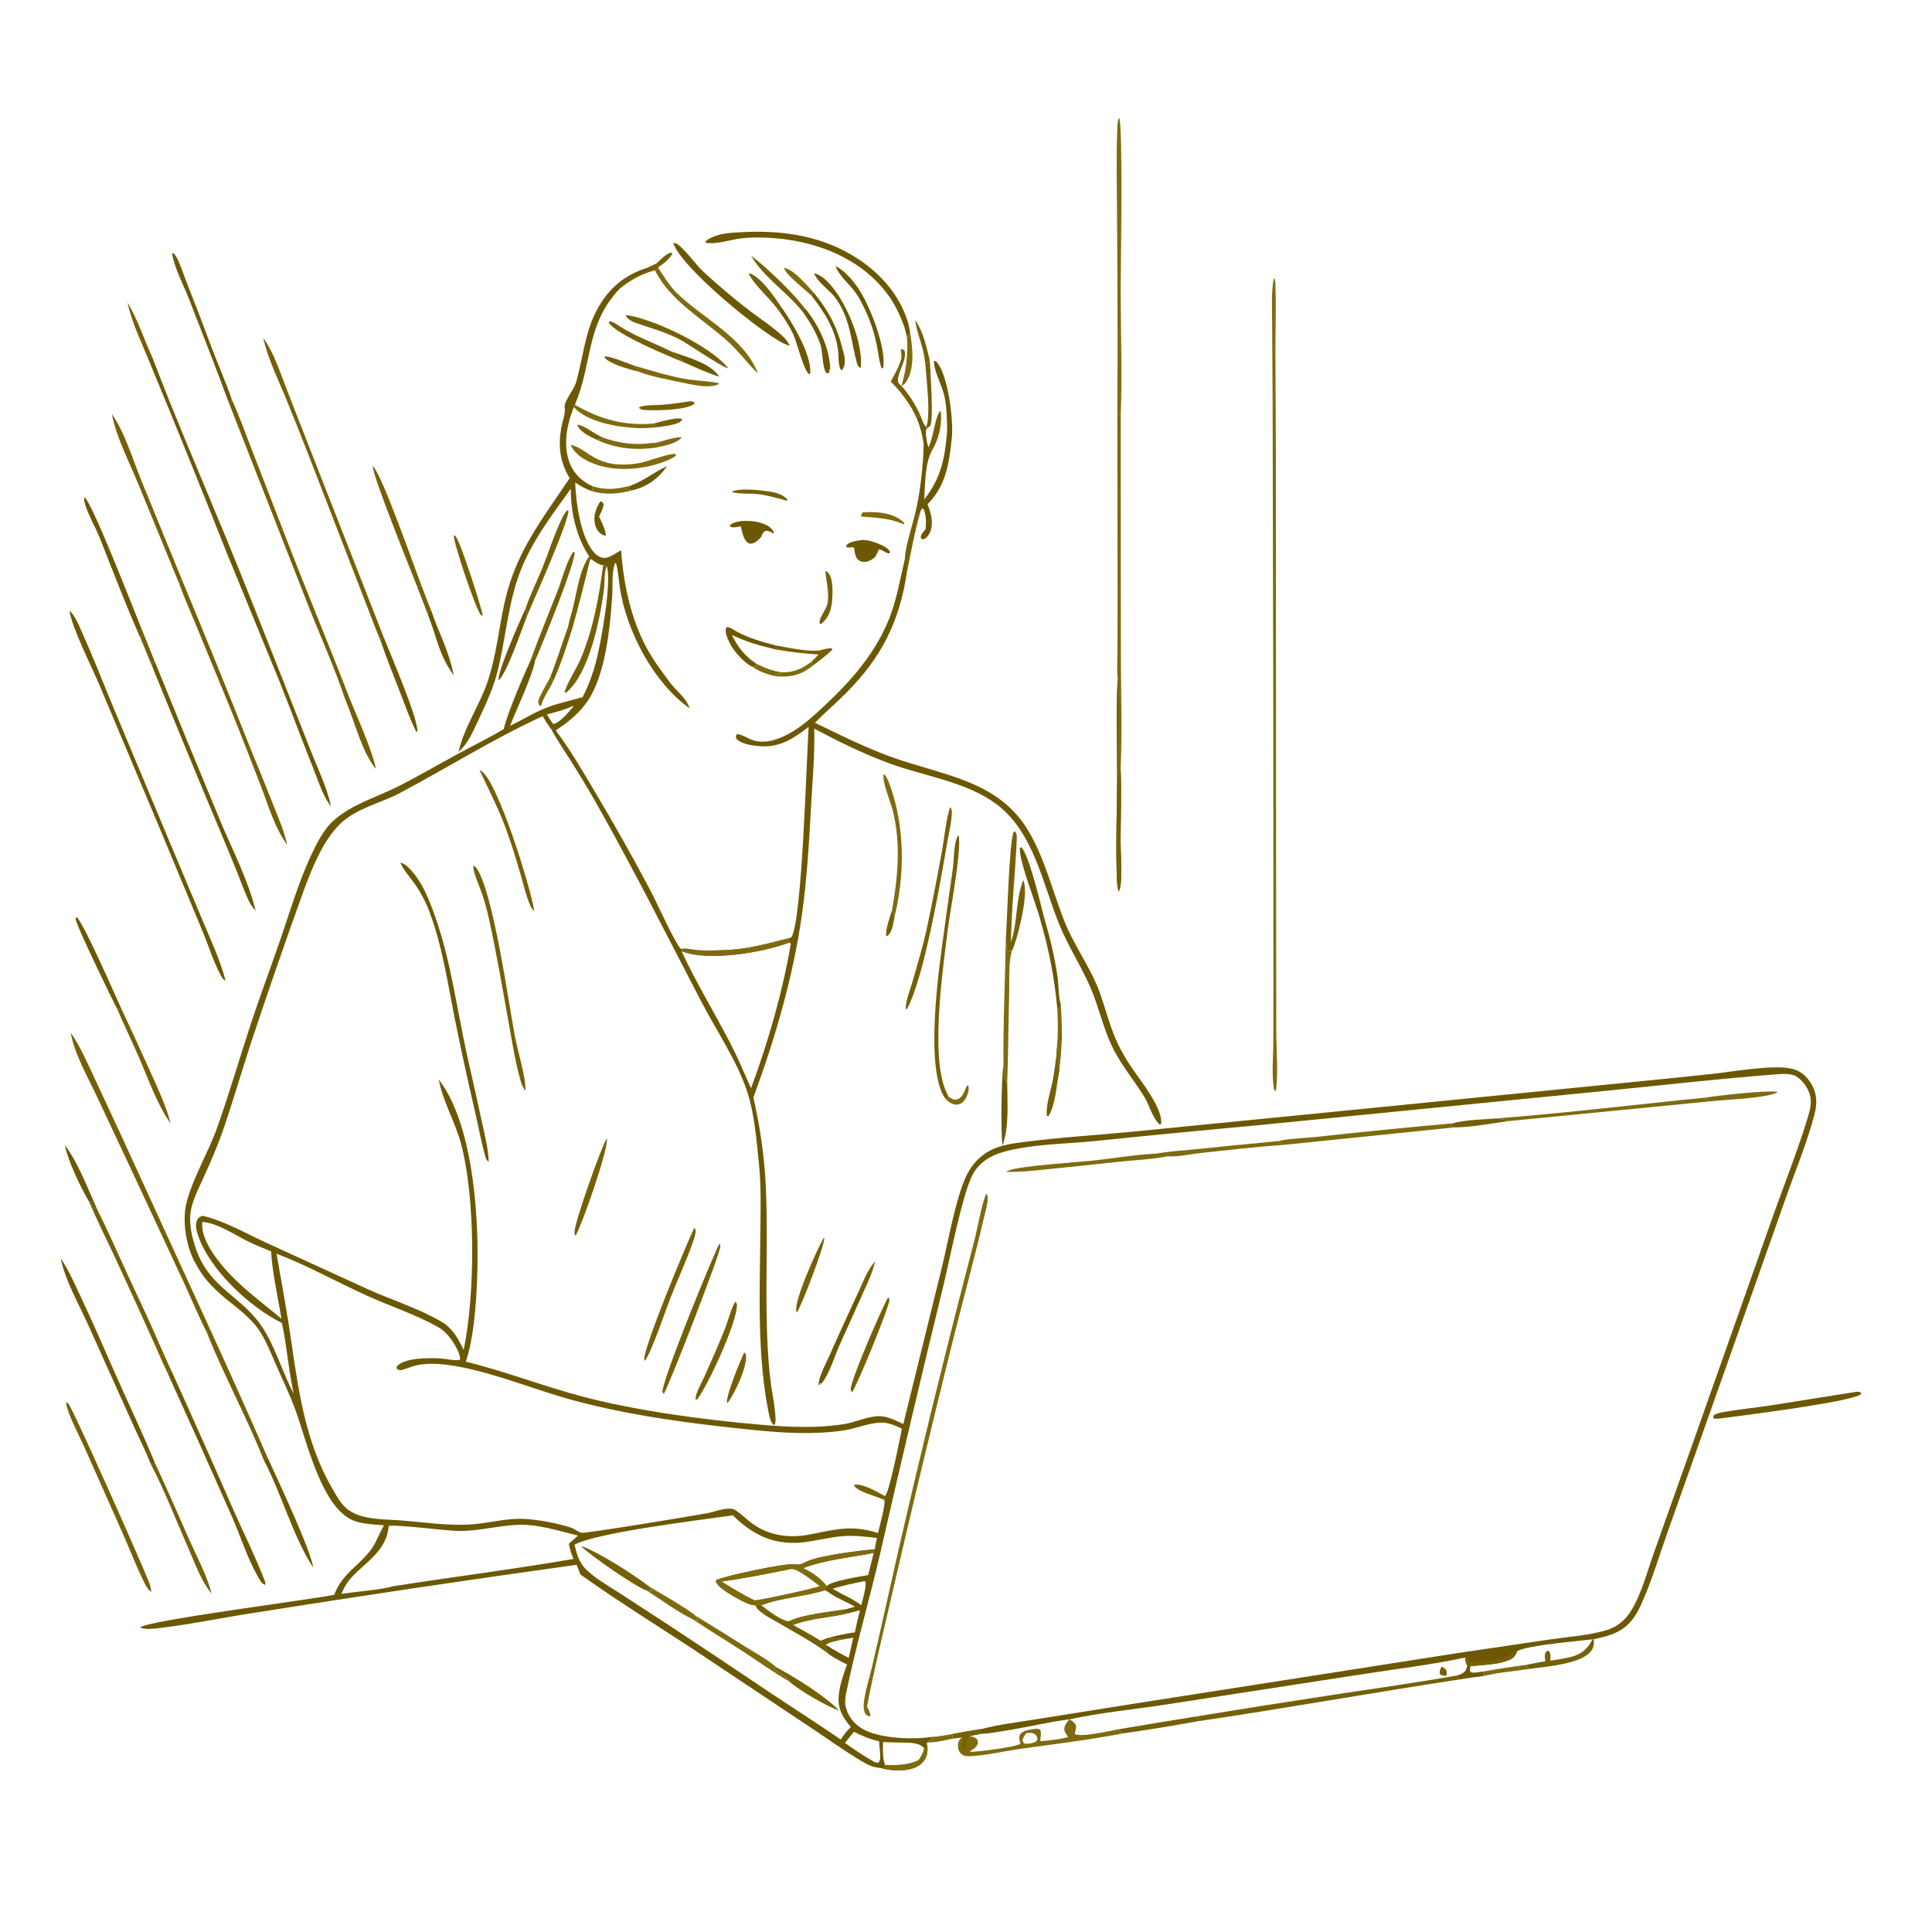 <?xml version="1.0" encoding="UTF-8"?> <svg xmlns="http://www.w3.org/2000/svg" xmlns:xlink="http://www.w3.org/1999/xlink" width="1024" height="1024"><g><path fill="#7F6B0E" d="M612.736 611.462C619.965 610.163 627.568 609.757 634.877 609.002Q656.248 606.782 677.641 604.789C678.311 605.481 678.726 606.089 679.175 606.939C664.843 607.857 650.463 609.623 636.182 611.151C630.752 611.732 624.432 613.244 619.068 612.852C610.027 614.598 600.093 614.952 590.903 615.975Q574.506 617.792 558.089 619.414C549.768 620.25 541.409 621.402 533.035 621.059C533.247 620.967 533.457 620.872 533.671 620.783L534.582 620.41C540.618 617.89 571.402 615.997 580.528 615.008C591.183 613.852 602.047 611.902 612.736 611.462Z"></path><path fill="#7F6B0E" d="M793.417 592.762C830.178 589.927 866.942 585.406 903.646 581.794C904.559 582.376 904.921 582.896 905.479 583.816L799.355 594.231C798.95 594.169 798.417 593.922 798.047 593.769C796.53 593.145 795.032 592.99 793.417 592.762Z"></path><path fill="#7F6B0E" d="M677.641 604.789C681.517 603.585 692.263 603.175 696.888 602.66C721.243 599.944 745.769 597.593 770.174 595.353L767.996 596.689C768.944 596.963 769.929 597.197 770.853 597.544L679.175 606.939C678.726 606.089 678.311 605.481 677.641 604.789Z"></path><path fill="#7F6B0E" d="M903.646 581.794C910.698 580.651 935.454 577.862 941.821 578.646L941.996 579.068C934.845 582.284 914.359 582.782 905.479 583.816C904.921 582.896 904.559 582.376 903.646 581.794Z"></path><path fill="#756005" d="M770.174 595.353C775.201 593.59 787.523 593.292 793.417 592.762C795.032 592.99 796.53 593.145 798.047 593.769C798.417 593.922 798.95 594.169 799.355 594.231C790.074 595.469 780.195 597.487 770.853 597.544C769.929 597.197 768.944 596.963 767.996 596.689L770.174 595.353Z"></path><path fill="#6C5801" d="M347.743 139.819L349.048 141.487L348.889 142.074L347.12 143.227C340.257 144.947 334.032 148.378 328.6 152.854C310.251 172.082 314.237 192.193 304.696 214.55L304.108 215.789C300.432 225.285 298.057 236.512 302.309 246.249C304.55 251.38 308.729 255.353 313.849 257.58L313.941 260.427C310.666 259.184 307.709 257.81 304.871 255.713C305.196 265.901 307.827 286.417 315.74 293.682C317.097 294.929 319.003 295.908 320.891 295.686C323.665 295.359 326.766 292.903 329.221 291.591C330.32 308.977 334.454 328.17 342.771 343.495C346.166 349.75 350.702 355.835 354.957 361.555C358.511 366.332 363.513 369.619 365.569 375.448C346.673 362.134 332.553 335.329 328.772 312.953C327.958 308.137 327.787 303.289 326.534 298.541L325.96 298.446C324.073 303.652 324.86 310.646 324.467 316.216C323.284 332.986 321.006 357.33 311.478 371.522C307.571 377.34 301.507 382.593 295.634 386.365C294.975 386.788 295.25 386.585 294.623 387.248C302.103 397.17 308.568 408.285 314.918 418.966Q330.455 445.035 344.671 471.846C348.319 478.702 356.907 498.271 360.918 503.081C363.13 502.29 367.128 503.465 369.568 503.63C374.606 503.972 379.708 503.754 384.751 503.559C396.395 503.109 407.149 500.06 418.339 497.235L419.515 496.714C425.163 487.268 427.43 403.099 428.6 385.267C421.375 390.819 414.007 395.904 404.448 395.552C400.2 395.396 393.188 394.739 390.225 391.468C389.994 390.254 389.937 390.248 390.532 389.178C392.917 388.912 397.128 391.884 399.723 392.551C406.809 394.373 414.174 391.358 420.174 387.705C426.255 384.001 431.523 379.166 436.707 374.326C451.247 360.747 464.319 345.896 471.6 327.083C475.422 317.211 477.079 306.84 479.526 296.593L480.475 297.028C480.543 299.094 480.163 301.107 480.718 303.122C476.746 329.54 467.389 348.211 448.51 367.264C443.135 372.689 437.276 377.636 431.927 383.075C445.084 389.496 458.373 396.082 472.142 401.106C499.104 410.943 529.093 413.312 545.128 440.477C553.851 455.256 557.78 472.134 564.032 487.97C569.413 501.601 578.549 513.433 583.341 527.287C586.364 536.026 588.526 544.96 592.549 553.343C594.55 557.514 596.898 561.467 599.447 565.324C603.808 571.922 617.121 588.159 615.287 595.913L614.642 596.032C610.674 592.368 609.317 585.905 606.49 581.329C600.912 572.298 593.721 563.817 589.207 554.19C584.604 544.374 582.329 533.586 578.065 523.651C573.253 512.436 566.514 502.166 561.804 490.882C552.636 468.919 548.165 440.903 527.804 425.973C511.866 414.287 490.132 411.437 471.831 404.762C457.889 399.677 444.636 393.157 431.563 386.159C431.932 399.889 430.612 414.051 429.853 427.767C428.8 446.798 427.717 465.936 425.039 484.817C420.342 517.925 410.851 550.393 399.299 581.708Q401.55 591.431 403.081 601.293Q404.611 611.154 405.414 621.102C407.67 652.629 405.088 684.384 407.008 715.995Q407.489 725.232 408.73 734.398C409.416 739.268 410.471 744.095 410.859 749.004C410.994 750.711 411.36 753.513 410.605 755.029C410.54 755.16 410.441 755.27 410.359 755.391C408.666 754.291 407.983 751.607 407.59 749.708C401.272 719.14 402.662 686.406 402.98 655.36C403.115 642.233 403.55 629.031 402.182 615.952C400.92 603.892 399.843 590.153 396.048 578.661C390.579 562.1 379.951 546.69 371.907 531.259C354.524 497.909 337.744 464.454 319.355 431.628Q311.653 417.67 303.136 404.193C299.515 398.383 295.427 392.584 292.223 386.547C290.513 384.295 289.052 382.008 287.61 379.581C261.715 391.485 237.242 406.874 212.094 420.244C201.741 425.748 189.08 428.243 180.435 436.543C171.089 445.518 165.341 460.245 160.89 472.25Q146.391 512.476 132.913 553.055C127.846 568.655 123.295 584.496 117.884 599.973C115.136 607.833 111.765 615.48 108.363 623.074C105.764 628.876 102.459 634.937 101.241 641.219C99.871 648.293 101.702 655.688 103.993 662.38C111.42 682.905 127.681 686.922 138.399 702.479C145.939 713.424 149.395 726.99 155.687 738.649C152.919 726.297 152.084 713.555 149.426 701.215C132.473 692.823 111.377 673.322 105.047 655.035C104.196 652.576 103.254 649.093 104.489 646.596C105.132 645.294 106.076 644.909 107.315 644.362C118.978 647.161 129.704 653.385 140.531 658.402L193.991 682.875C207.236 688.954 221.561 693.254 234.168 700.637C237.5 702.588 240.187 705.582 242.201 708.848C243.517 710.981 244.647 713.218 245.752 715.464C251.919 686.141 252.068 635.267 244.389 606.327C241.295 594.663 234.713 583.891 232.562 572.149C254.514 600.623 255.412 667.28 251.032 702.126C250.198 708.763 249.007 715.328 246.917 721.692C267.83 726.868 287.883 734.693 308.698 740.201C337.507 747.824 373.332 752.548 403.268 755.14C417.716 756.39 433.012 757.085 447.364 754.813C453.397 753.859 460.269 750.503 466.264 750.591C470.504 750.653 474.97 753.035 478.769 754.768L499.329 671.246C502.668 657.542 506.298 636.324 511.83 623.974C514.26 618.55 518.094 613.837 523.181 610.696C528.65 607.32 535.371 606.226 541.63 605.404C560.842 602.881 580.322 601.733 599.614 599.882L709.32 589.021L869.259 573.115Q888.448 571.246 907.617 569.176C918.329 568.027 939.87 564.105 949.771 566.459C954.214 567.515 957.49 570.321 959.841 574.167C963.27 579.776 963.206 585.081 961.564 591.229C957.505 606.433 951.211 621.414 946.027 636.302L911.03 735.352L883.874 812.019C879.252 825.016 875.236 838.867 869.405 851.35C866.918 856.674 863.728 861.236 858.526 864.266C854.3 866.728 849.672 867.688 844.982 868.791C844.875 868.816 844.777 868.87 844.674 868.91L844.062 868.884C834.922 869.979 811.439 871.834 804.237 874.985L803.999 875.568C802.797 878.3 801.751 879.167 798.94 880.203C792.886 882.434 785.739 882.387 779.367 883.125L777.682 882.908C776.882 881.421 776.733 880.207 776.569 878.539C758.574 882.418 739.797 884.579 721.586 887.442L616.779 903.62C600.249 906.104 583.11 907.748 566.796 911.293C555.067 912.781 543.394 915.717 531.669 917.501C527.992 918.06 523.842 918.93 520.127 918.943C518.863 918.478 517.369 918.059 516.018 918.121C517.402 918.151 518.885 917.682 519.979 916.83C520.189 916.666 520.392 916.494 520.599 916.326L521.099 916.195C530.091 913.912 539.635 912.801 548.79 911.304L602.643 902.734L772.671 876.153L822.006 868.877C831.916 867.45 842.825 866.781 852.336 863.729C857.847 861.96 861.962 858.013 864.891 853.111C870.163 844.292 873.126 832.751 876.585 823.045L896.263 767.621L938.968 646.691C945.209 628.904 952.397 611.119 957.908 593.118C959.048 589.392 960.374 584.923 959.477 581.05C958.532 576.971 955.651 572.799 952.112 570.532C949.175 568.651 943.371 569.272 940.001 569.531C910.521 571.791 881.075 575.204 851.65 578.102L667.081 596.363Q623.194 600.371 579.353 604.867C564.035 606.35 547.043 606.411 532.186 610.43C525.224 612.313 519.073 615.99 515.54 622.524C510.244 632.317 503.234 668.059 500.158 680.815Q482.94 751.421 466.773 822.276C460.969 847.433 453.601 872.416 448.421 897.678C447.852 900.457 447.689 902.86 448.512 905.615C450.05 910.759 453.699 914.706 458.489 917.04C467.682 921.519 484.087 922.121 493.999 920.565C493.621 921.807 493.855 922.018 492.68 922.689C491.724 923.233 492.041 922.95 491.532 923.515L491.111 924.403L491.478 924.846C491.81 928.14 491.614 930.764 489.527 933.48C487.281 936.403 483.559 937.691 480.019 938.097C476.271 938.527 471.525 938.309 467.87 937.405C467.092 937.088 466.102 937.037 465.261 936.908C461.728 936.367 459.261 934.993 456.245 933.192C447.012 927.679 438.153 921.255 429.188 915.304L375.805 879.711C353.211 864.527 329.76 850.311 307.621 834.51L305.645 829.371Q220.687 841.178 135.973 854.628C119.02 857.178 102.078 860.784 85.073 862.834C81.888 863.218 77.291 863.883 74.277 862.638C76.742 859.034 165.169 847.79 177.128 845.281C181.441 834.094 189.044 830.921 195.99 822.206C199.211 818.164 200.755 813.278 203.297 808.837L203.538 808.423C198.642 808.036 193.472 807.885 188.755 806.44C170.545 800.862 162.537 763.278 156.431 746.876C153.611 739.303 150.097 731.917 146.814 724.532C144.133 718.501 141.657 712.074 138.229 706.434C130.019 692.925 113.045 687.467 104.167 670.489C104.055 670.318 103.935 670.153 103.83 669.977C98.695 661.333 96.409 647.217 98.851 637.476C102.1 624.516 110.465 610.734 115.106 597.662C121.518 579.605 126.869 561.14 132.861 542.936C137.806 527.915 143.371 513.134 148.523 498.19C153.515 483.712 157.827 468.87 164.173 454.904C167.203 448.236 171.218 439.948 176.728 434.971C186.46 426.181 199.895 422.516 211.405 416.639C221.85 411.307 232.024 405.376 242.33 399.776C250.525 395.323 258.988 391.214 266.989 386.432C269.07 377.582 277.285 358.606 281.331 349.674C281.521 349.528 281.716 349.387 281.901 349.234C282.985 348.346 284.276 346.493 284.488 345.104C284.513 344.936 284.495 344.763 284.499 344.593C283.7 345.712 283.28 347.88 283.485 349.276C283.524 349.54 283.605 349.796 283.665 350.056C281.599 359.831 274.189 374.803 270.37 384.658C275.919 382.091 281.13 378.788 286.717 376.314C293.681 373.229 301.454 371.52 308.782 369.513L309.259 368.574C312.052 363.024 314.15 357.269 315.766 351.271C318.372 341.599 324.404 308.494 321.62 300.061L319.697 299.564C317.406 299.478 315.076 297.507 313.232 296.273L312.648 297.004L312.242 294.854C305.433 284.633 302.441 271.187 302.558 259.015C292.654 272.798 281.769 287.089 275.679 303.063C269.118 320.269 268.101 338.669 263.565 356.36C261.265 365.328 257.178 373.976 253.242 382.328C250.444 388.266 248.061 394.097 243.049 398.508C245.982 385.354 254.352 373.685 258.599 360.836C263.122 347.151 264.422 332.867 267.542 318.873C273.398 292.609 287.416 275.098 301.942 253.436C296.198 244.06 295.614 234.545 298.092 224.015C298.659 221.61 299.751 218.622 299.302 216.199C298.666 212.767 304.126 206.713 305.245 202.907C309.047 189.975 309.802 176.782 316.212 164.581C322.338 152.92 330.959 145.654 343.48 141.789L347.743 139.819ZM361.2 504.096C368.892 520.647 378.459 536.348 386.878 552.535C390.998 560.457 394.459 568.642 398.063 576.803C407.135 552.353 414.679 526.066 419.159 500.344L418.453 499.509C404.504 504.916 374.987 509.806 361.2 504.096ZM469.206 935.57C475.554 935.542 481.111 935.785 486.949 932.92C488.291 930.857 489.362 929.029 489.897 926.605C486.753 923.257 481.794 923.722 477.496 923.586C474.35 923.486 471.149 923.539 468.014 923.286C467.977 927.007 467.649 932.122 469.206 935.57ZM425.666 831.142C430.714 833.626 434.585 836.25 438.207 840.676C440.152 837.944 456.314 835.551 460.169 834.825Q461.566 828.931 463.112 823.075C450.627 825.563 437.643 826.613 425.666 831.142ZM445.634 921.986C447.253 919.52 448.755 917.354 450.983 915.379C446.747 910.282 443.984 905.994 444.522 899.048C444.97 893.268 446.996 887.627 448.947 882.213C445.407 880.35 440.966 878.326 437.99 875.686C438.236 874.57 437.861 874.409 437.329 873.444L438.173 872.062C441.972 874.502 445.828 876.656 449.843 878.719L452.258 867.979L447.222 868.867C446.177 868.706 445.268 868.573 444.208 868.646C442.279 868.779 441.48 868.782 439.737 867.896C444.181 866.792 448.53 865.714 453.088 865.19C453.876 861.252 454.761 857.384 455.818 853.509L450.352 854.85C440.542 857.447 429.896 857.507 420.402 861.265L420.029 861.25C420.013 861.048 419.949 860.844 419.982 860.644C420.027 860.372 420.165 860.125 420.257 859.865L419.671 859.874L420.157 859.755C419.172 859.746 419.53 859.822 418.633 859.545C418.431 859.483 418.232 859.411 418.031 859.345C425.84 855.548 439.996 854.369 448.84 852.87C450.136 852.31 451.785 851.997 453.155 851.6C448.796 849.045 443.749 847.232 439.657 844.29C438.868 843.723 438.138 843.266 437.254 842.842C426.603 846.255 413.202 846.872 403.502 850.843C402.292 850.529 401.707 850.539 400.502 850.87C397.61 850.755 395.29 849.553 392.777 848.242C389.349 846.454 380.511 841.718 379.368 838.127L379.738 837.422C384.839 835.082 415.951 828.531 420.595 829.087C423.028 829.379 424.142 829.45 426.329 828.239C433.11 824.485 455.192 821.931 463.714 821.089C463.861 819.013 464.325 817.154 464.862 815.146C458.626 814.446 452.414 813.66 446.131 814.236C439.743 814.821 433.474 816.4 427.126 817.285C411.483 819.465 399.485 814.163 388.452 803.161C372.085 805.527 315.96 812.248 304.495 818.751C305.779 823.809 306.867 828.154 310.746 831.939C315.729 836.802 322.408 840.482 328.231 844.267L354.197 861.165Q381.697 879.29 409.005 897.703C421.19 905.823 433.556 913.708 445.634 921.986ZM447.813 923.784C452.991 927.414 458.199 930.969 463.742 934.031L465.47 934.349C466.479 933.234 466.608 932.113 466.542 930.622C466.429 928.058 466.136 925.468 465.935 922.907C461.152 921.859 456.985 920.046 452.609 917.881L447.813 923.784ZM149.17 698.973C147.271 687.234 144.386 675.13 143.692 663.261C139.755 661.655 135.799 660.065 131.967 658.22C124.501 654.625 115.548 648.247 107.211 647.66C106.43 655.48 112.419 664.21 117.119 669.997C126.48 681.521 137.994 689.513 149.17 698.973ZM465.354 812.533C466.002 809.676 469.551 797.159 468.717 795.092L469.058 792.962C471.539 790.635 476.902 762.597 478.026 757.197C474.563 755.651 470.862 753.916 466.992 754.004C460.288 754.157 453.697 757.212 447.062 758.179C431.023 760.518 414.689 759.505 398.635 757.856C367.202 754.629 335.079 750.564 304.515 742.365C284.432 736.977 264.89 728.67 244.505 724.618C237.451 723.216 228.195 721.982 221.09 723.578C218.618 724.133 216.186 725.148 213.767 725.909C212.164 726.413 211.732 726.343 210.338 725.565C210.232 724.838 209.984 724.617 210.551 724.021C214.934 719.409 227.861 719.705 233.686 720.003C235.748 720.109 242.379 721.549 243.831 720.596C244.155 717.286 240.182 711.078 238.073 708.507C236.301 706.347 234.246 704.503 231.804 703.148C219.846 696.512 206.631 692.264 194.205 686.601C178.249 679.33 162.963 670.736 146.556 664.466Q149.757 682.128 152.708 699.833C157.483 730.279 160.068 760.869 175.731 788.235C178.135 792.434 180.742 797.579 184.791 800.376C187.612 802.324 190.841 803.491 194.179 804.186C200.442 805.489 207.093 805.409 213.461 805.929C225.437 806.908 237.149 808.722 249.225 808.011C258.945 807.438 268.406 804.462 278.217 805.068C286.006 805.549 294.982 807.282 302.475 809.618C304.356 810.204 306.509 812.069 308.274 812.408C310.494 812.835 369.433 803.122 375.538 801.898C379.263 801.151 386.415 798.205 389.807 800.414C392.934 802.449 395.57 805.191 398.566 807.408C407.347 813.908 418.178 815.382 428.744 813.387C442.99 810.698 450.822 807.996 465.354 812.533ZM441.319 842.047C443.57 843.336 445.8 844.722 448.17 845.779C451.089 847.305 453.846 848.816 456.499 850.779C457.092 848.211 459.668 839.954 458.498 838.032L457.825 838.105C452.264 839.192 446.748 840.41 441.319 842.047ZM289.797 378.691L292.545 382.863L293.31 383.777C296.955 382.888 301.446 377.41 303.781 374.582L303.796 374.095C299.453 376.233 294.466 377.431 289.797 378.691ZM418.989 831.634C406.821 834.136 394.69 836.486 382.392 838.277C388.119 841.761 393.813 845.31 399.861 848.214C401.489 848.538 431.693 841.988 434.659 840.675C431.473 838.494 422.949 831.306 419.422 831.55C419.275 831.56 419.134 831.606 418.989 831.634ZM273.923 808.22C263.701 808.698 253.665 811.47 243.418 811.47C237.012 811.469 208.862 807.732 205.985 808.851C205.967 809.066 205.954 809.283 205.932 809.498C204.543 823.115 192.087 828.782 184.973 837.666C183.226 839.848 182.081 842.238 180.927 844.758C187.571 843.773 202.578 842.58 208.115 840.784C240.018 835.765 272.174 831.761 303.986 826.263C302.789 823.577 302.062 821.121 301.503 818.235L306.329 813.896C295.961 811.33 284.672 807.628 273.923 808.22Z"></path><path fill="#7F6B0E" d="M360.918 503.081C363.13 502.29 367.128 503.465 369.568 503.63C374.606 503.972 379.708 503.754 384.751 503.559C396.395 503.109 407.149 500.06 418.339 497.235C418.697 498.246 418.657 498.445 418.453 499.509C404.504 504.916 374.987 509.806 361.2 504.096L360.918 503.081Z"></path><path fill="#7F6B0E" d="M489.897 926.605L491.478 924.846C491.81 928.14 491.614 930.764 489.527 933.48C487.281 936.403 483.559 937.691 480.019 938.097C476.271 938.527 471.525 938.309 467.87 937.405L469.206 935.57C475.554 935.542 481.111 935.785 486.949 932.92C488.291 930.857 489.362 929.029 489.897 926.605Z"></path><path fill="#756005" d="M776.569 878.539L777.427 878.511C778.001 879.369 778.413 880.062 779.296 880.624C784.844 880.519 793.195 880.269 798.314 878.269C799.867 877.662 801.31 876.162 802.763 875.257L803.999 875.568C802.797 878.3 801.751 879.167 798.94 880.203C792.886 882.434 785.739 882.387 779.367 883.125L777.682 882.908C776.882 881.421 776.733 880.207 776.569 878.539Z"></path><path fill="#756005" d="M347.743 139.819L349.048 141.487L348.889 142.074L347.12 143.227C340.257 144.947 334.032 148.378 328.6 152.854L328.332 152.125C330.76 147.105 339.471 145.911 343.661 142.94L343.48 141.789L347.743 139.819Z"></path><path fill="#7F6B0E" d="M368.41 856.213Q381.593 864.264 394.638 872.537C400.059 875.931 406.654 879.41 411.438 883.635L410.522 884.257C412.852 887.128 416.875 887.807 418.475 891.332C409.776 886.245 401.411 880.258 392.954 874.748C384.496 869.238 375.779 864.077 367.442 858.392L370.075 858.757Q369.221 857.499 368.41 856.213Z"></path><path fill="#756005" d="M307.768 819.339C317.193 822.477 336.37 834.899 344.487 841.161C344.549 841.359 344.6 841.561 344.672 841.756C344.957 842.526 345.182 842.731 345.807 843.215C344.789 843.119 343.959 842.999 342.945 843.132C336.624 840.926 312.905 824.437 307.768 819.339Z"></path><path fill="#756005" d="M411.438 883.635C422.323 889.664 436.077 897.985 444.916 906.713C438.156 904.369 423.983 896.239 418.475 891.332C416.875 887.807 412.852 887.128 410.522 884.257L411.438 883.635Z"></path><path fill="#7F6B0E" d="M344.487 841.161C349.703 844.26 364.866 852.908 368.41 856.213Q369.221 857.499 370.075 858.757L367.442 858.392C359.056 854.369 350.828 848.152 342.945 843.132C343.959 842.999 344.789 843.119 345.807 843.215C345.182 842.731 344.957 842.526 344.672 841.756C344.6 841.561 344.549 841.359 344.487 841.161Z"></path><path fill="#7F6B0E" d="M463.714 821.089L463.112 823.075C450.627 825.563 437.643 826.613 425.666 831.142C430.714 833.626 434.585 836.25 438.207 840.676C437.955 841.34 437.722 842.285 437.254 842.842C426.603 846.255 413.202 846.872 403.502 850.843C402.292 850.529 401.707 850.539 400.502 850.87C397.61 850.755 395.29 849.553 392.777 848.242C389.349 846.454 380.511 841.718 379.368 838.127L379.738 837.422C384.839 835.082 415.951 828.531 420.595 829.087C423.028 829.379 424.142 829.45 426.329 828.239C433.11 824.485 455.192 821.931 463.714 821.089ZM382.392 838.277C388.119 841.761 393.813 845.31 399.861 848.214C401.489 848.538 431.693 841.988 434.659 840.675C431.473 838.494 422.949 831.306 419.422 831.55C419.275 831.56 419.134 831.606 418.989 831.634C406.821 834.136 394.69 836.486 382.392 838.277Z"></path><path fill="#7F6B0E" d="M418.031 859.345C425.84 855.548 439.996 854.369 448.84 852.87C448.738 852.997 448.65 853.136 448.534 853.25C447.825 853.951 446.953 854.11 446.027 854.398L446.354 854.746L446.126 854.687C447.348 854.431 448.821 853.929 449.987 854.586C450.118 854.659 450.231 854.762 450.352 854.85C440.542 857.447 429.896 857.507 420.402 861.265L420.029 861.25C420.013 861.048 419.949 860.844 419.982 860.644C420.027 860.372 420.165 860.125 420.257 859.865L419.671 859.874L420.157 859.755C419.172 859.746 419.53 859.822 418.633 859.545C418.431 859.483 418.232 859.411 418.031 859.345Z"></path><path fill="#756005" d="M763.974 883.346C764.897 883.746 765.554 884.218 766.336 884.849C766.959 886.184 766.838 886.8 766.625 888.201C765.351 888.147 764.222 888.262 763.217 887.36C762.792 885.907 763.464 884.693 763.974 883.346Z"></path><path fill="#6C5801" d="M78.13 189.176L80.707 189.34C92.925 221.407 106.591 253.021 119.691 284.741C130.173 310.121 140.127 335.751 150.268 361.271L164.96 398.539C168.754 408.007 173.329 417.512 175.492 427.521L174.956 426.785C170.865 421.26 168.56 413.506 165.998 407.138C159.834 391.821 154.202 376.308 148.059 360.983L120.164 292.971Q99.567 240.903 78.13 189.176Z"></path><path fill="#7F6B0E" d="M592.22 219.409C592.797 219.624 593.423 219.912 594.021 220.051L594.09 346.033C594.081 366.478 594.854 387.263 593.955 407.672C594.529 420.061 593.988 432.656 593.938 445.069C593.914 451.293 594.504 457.598 594.285 463.798C594.196 466.329 594.185 470.323 592.969 472.544C592.178 470.633 592.096 468.29 592.01 466.238C591.246 448.058 592.056 429.596 592.114 411.38C592.168 394.154 591.431 376.586 592.413 359.403C591.834 354.662 592.273 349.378 592.288 344.591L592.348 315.718L592.22 219.409Z"></path><path fill="#756005" d="M592.413 359.403C593.788 371.217 592.718 388.031 592.721 400.242C592.723 404.1 592.123 410.074 593.272 413.692C593.266 412.091 592.794 409.121 593.753 407.836C593.805 407.766 593.888 407.726 593.955 407.672C594.529 420.061 593.988 432.656 593.938 445.069C593.914 451.293 594.504 457.598 594.285 463.798C594.196 466.329 594.185 470.323 592.969 472.544C592.178 470.633 592.096 468.29 592.01 466.238C591.246 448.058 592.056 429.596 592.114 411.38C592.168 394.154 591.431 376.586 592.413 359.403Z"></path><path fill="#756005" d="M122.88 211.809C126.72 220.084 129.763 228.864 133.086 237.364L151.336 284.428C162.165 312.675 173.877 340.565 184.754 368.788C189.296 380.248 196.747 396.014 199.291 407.562C191.696 398.745 187.837 381.687 183.002 370.806C177.453 354.081 169.959 337.607 163.48 321.189L121.187 213.213L122.88 211.809Z"></path><path fill="#756005" d="M37.467 547.301C42.619 554.724 46.173 563.064 49.994 571.21L63.255 599.669L111.103 704.011L109.558 706.083C105.032 697.177 101.181 687.794 96.971 678.724L70.455 621.826L51.364 581.142C46.368 570.497 39.558 558.884 37.467 547.301Z"></path><path fill="#6C5801" d="M36.808 323.768C39.858 325.808 42.97 334.185 44.554 337.676C50.014 349.711 54.745 362.141 59.832 374.343L90.009 446.485L107.568 488.321C111.873 498.582 116.709 508.977 119.579 519.75C119.288 519.6 118.977 519.485 118.708 519.299C118.095 518.878 117.582 517.995 117.229 517.359C113.215 510.109 110.553 501.239 107.334 493.535L83.15 435.447L52.681 363.029C48.484 353.186 38.311 333.061 36.808 323.768Z"></path><path fill="#7F6B0E" d="M566.796 911.293C567.091 911.456 567.39 911.613 567.682 911.782C568.793 912.421 570.013 913.519 570.292 914.834C570.548 916.037 569.784 917.816 569.648 919.071C573.091 920.985 588.587 917.29 592.834 916.56L593.387 917.842C594.049 918.103 594.861 918.347 595.486 918.703C577.352 922.187 558.984 924.377 540.705 926.948C531.957 928.178 523.12 930.381 514.29 930.822C512.868 930.892 511.505 930.898 510.243 930.144C508.824 929.296 508.022 927.995 507.807 926.385C507.605 924.879 507.738 923.098 508.786 921.918C509.16 921.496 509.525 921.204 509.958 920.82L505.524 921.411C505.363 921.193 505.139 921.01 505.043 920.757C504.923 920.443 504.945 920.092 504.896 919.76L504.134 919.213Q512.341 917.624 520.599 916.326C520.392 916.494 520.189 916.666 519.979 916.83C518.885 917.682 517.402 918.151 516.018 918.121C517.369 918.059 518.863 918.478 520.127 918.943C517.946 919.356 515.768 919.762 513.604 920.262C515.47 920.464 516.279 920.508 517.787 921.74C518.111 922.592 518.453 923.009 518.233 923.941C517.769 925.914 516.334 926.836 514.689 927.824C514.537 927.915 514.384 928.002 514.231 928.092L514.438 928.494C518.031 928.569 538.908 925.921 540.854 924.199C540.481 922.745 539.749 920.653 540.674 919.303C541.845 917.595 544.187 917.04 546.119 916.715C547.606 916.465 550.097 915.927 551.294 916.769C552.161 918.366 551.453 920.735 551.329 922.521L551.861 922.875C556.481 922.368 561.628 922.011 566.071 920.649C565.896 920.357 565.725 920.064 565.546 919.774C564.959 918.823 564.157 917.833 564.108 916.666C564.029 914.804 565.316 912.972 566.475 911.649C566.58 911.529 566.689 911.412 566.796 911.293ZM546.949 923.872C548.449 923.46 548.774 923.5 549.749 922.324C549.864 921.114 549.931 920.598 549.012 919.619C547.624 918.141 545.936 918.426 544.092 918.56C543.051 919.793 542.508 920.632 541.956 922.145C542.133 923.353 542.151 923.347 543.049 924.178C544.431 924.353 545.599 924.122 546.949 923.872Z"></path><path fill="#756005" d="M504.134 919.213Q512.341 917.624 520.599 916.326C520.392 916.494 520.189 916.666 519.979 916.83C518.885 917.682 517.402 918.151 516.018 918.121C517.369 918.059 518.863 918.478 520.127 918.943C517.946 919.356 515.768 919.762 513.604 920.262C513.348 920.909 513.2 921.156 512.706 921.653C512.054 922.31 511.869 922.944 511.553 923.793C511.769 924.794 512.043 925.711 512.394 926.673C511.253 927.07 511.385 926.924 510.328 926.543C509.634 924.451 511.504 922.203 509.958 920.82L505.524 921.411C505.363 921.193 505.139 921.01 505.043 920.757C504.923 920.443 504.945 920.092 504.896 919.76L504.134 919.213Z"></path><path fill="#6C5801" d="M502.014 228.324C501.916 222.16 501.857 215.975 500.542 209.922C499.383 204.585 494.764 196.188 495.017 191.238C495.971 191.335 496.113 191.526 496.729 192.239C502.544 198.972 505.547 223.423 504.463 232.32C504.439 232.511 504.407 232.701 504.379 232.892C503.109 245.821 501.174 257.725 491.608 267.254C493.407 271.751 494.94 277.14 493.028 281.855C492.389 283.43 491.347 285.009 489.74 285.7C488.935 286.045 488.857 285.779 488.142 285.437C487.958 284.177 488.072 283.757 488.807 282.701C489.337 281.939 489.967 281.225 490.561 280.512C490.924 276.848 490.88 273.682 489.708 270.124L488.926 269.469C488.005 270.19 487.917 270.844 487.629 271.944L484.725 273.505C487.518 263.402 489.512 245.635 489.551 235.02C488.786 230.522 487.863 226.388 486.075 222.172L487.781 220.128C488.62 222.211 489.34 224.716 490.851 226.397L491.259 227.045C490.166 228.75 490.992 231.631 491.224 233.655C491.462 234.654 491.605 236.043 492.114 236.917L493.901 238.885C490.195 245.852 490.324 256.881 489.853 264.709C498.806 253.465 500.933 242.343 502.014 228.324Z"></path><path fill="#6C5801" d="M479.35 173.347C477.165 167.317 474.553 161.578 470.755 156.379C453.754 133.104 422.899 124.449 395.249 126.076C388.652 126.464 380.458 129.697 374.111 128.678L373.906 128.008C375.582 126.376 378.073 125.377 380.285 124.694C384.594 123.363 389.802 123.233 394.292 123.014C413.726 122.069 432.736 124.631 449.925 134.277C464.705 142.571 476.839 155.258 481.51 171.768L482.365 176.125C481.821 177.322 481.778 177.73 480.689 178.515L479.35 173.347Z"></path><path fill="#6C5801" d="M212.201 457.176C213.67 457.601 214.652 458.165 215.791 459.182C223.57 466.132 227.877 477.773 231.188 487.389C239.041 510.192 242.18 534.739 247.333 558.269Q251.292 575.641 255.061 593.056C256.682 600.523 258.741 608.142 259.058 615.798C257.704 614.813 257.492 613.932 257.067 612.375C254.903 604.455 253.392 596.284 251.56 588.275Q245.678 563.081 240.602 537.712C237.075 519.67 234.237 501 227.784 483.691C225.828 478.445 223.119 473.167 219.904 468.579C217.422 465.038 214.136 461.566 212.382 457.609C212.318 457.466 212.261 457.32 212.201 457.176Z"></path><path fill="#756005" d="M139.49 179.065C145.412 187.225 148.609 197.852 152.274 207.188L164.859 239.382L203.287 337.496L201.637 339.368C198.497 332.081 195.834 324.5 192.909 317.116L163.336 240.63Q157.332 225.253 151.075 209.978C146.846 199.87 141.919 189.799 139.49 179.065Z"></path><path fill="#756005" d="M633.628 909.819Q670.44 903.784 707.318 898.175C728.996 894.885 750.78 891.87 772.361 888.006L773.043 890.221C726.85 897.242 680.828 905.535 634.605 912.341C635.111 911.112 634.922 911.741 635.178 910.457L633.628 909.819Z"></path><path fill="#756005" d="M95.014 309.436C95.346 308.547 95.832 307.679 96.245 306.822Q114.833 351.495 132.656 396.479Q138.922 411.6 144.924 426.827C147.641 433.69 150.66 440.547 152.197 447.792C145.529 438.736 142.11 426.459 138.037 416.003C133.069 403.252 128.145 390.443 123.014 377.759L103.739 330.905C100.831 323.802 97.562 316.667 95.014 309.436Z"></path><path fill="#6C5801" d="M82.026 350.597Q99.171 392.944 116.768 435.106C123.11 450.382 131.645 466.632 135.484 482.689C134.267 481.335 133.144 480.012 132.326 478.376C129.878 473.484 128.028 468.119 125.991 463.04Q121.479 451.846 116.787 440.727Q98.34 396.801 80.433 352.653L82.026 350.597Z"></path><path fill="#7F6B0E" d="M592.22 219.409Q592.498 166.645 592.046 113.882C592.009 99.294 591.581 84.542 592.14 69.97C592.217 67.966 592.108 64.019 593.242 62.375C595.264 68.107 593.995 141.16 593.992 153.25C593.988 175.46 594.834 197.863 594.021 220.051C593.423 219.912 592.797 219.624 592.22 219.409Z"></path><path fill="#6C5801" d="M90.498 725.749Q107.26 762.722 123.545 799.907C129.021 812.301 135.221 824.699 140.112 837.316C140.474 838.252 140.828 839.057 140.55 840.044C138.701 839.529 137.516 837.111 136.6 835.497C130.959 825.553 127.447 814.071 122.818 803.581Q106.116 765.768 89.006 728.136L90.498 725.749Z"></path><path fill="#6C5801" d="M32.17 667.02C36.116 672.6 39.018 679.349 41.944 685.507Q50.552 703.802 58.53 722.379C66.329 740.116 74.745 757.648 82.174 775.538L79.932 776.047C77.154 768.868 73.496 761.805 70.376 754.75L46.229 701.089C41.222 690.124 34.698 678.861 32.17 667.02Z"></path><path fill="#756005" d="M34.976 743.289C35.578 743.514 35.638 743.491 36.213 743.959C38.276 745.641 75.43 829.365 79.032 838.749C79.654 840.37 80.005 841.998 80.269 843.712C79.957 843.491 79.641 843.274 79.347 843.03C77.612 841.587 76.378 838.568 75.407 836.558C71.494 828.463 68.335 820 64.641 811.8L44.687 766.971C41.922 760.709 35.79 749.458 34.976 743.289Z"></path><path fill="#6C5801" d="M983.926 737.675C985.23 737.691 985.421 737.491 986.518 738.291L986.076 739.167C979.821 743.205 922.721 750.408 910.614 751.95L908.499 751.922L907.983 751.227L908.314 750.147C909.689 749.182 911.224 748.866 912.853 748.561C921.36 746.968 930.077 746.165 938.641 744.871L983.926 737.675Z"></path><path fill="#756005" d="M381.218 659.317C381.684 659.747 381.649 659.615 381.798 660.483C382.259 663.169 355.093 733.264 351.834 738.756L351.064 737.768C351.347 730.472 376.236 669.505 381.218 659.317Z"></path><path fill="#756005" d="M59.291 219.499C65.913 228.641 70.491 243.765 74.859 254.549L96.245 306.822C95.832 307.679 95.346 308.547 95.014 309.436L73.179 256.229C68.413 244.707 61.654 231.642 59.291 219.499Z"></path><path fill="#6C5801" d="M74.633 338.609C66.865 321.155 60.072 303.267 53.045 285.512C50.719 279.632 47.301 274.077 45.346 268.067C44.927 266.78 44.214 264.768 44.819 263.521C49.261 267.382 70.285 321.699 74.693 332.435C74.104 334.497 74.875 336.486 74.633 338.609Z"></path><path fill="#756005" d="M47.281 637.073L48.102 637.09L49.843 640.236L51.319 640.58C57.209 652.323 62.506 664.441 68.001 676.376C73.417 688.138 79.127 699.9 84.212 711.801L82.43 713.554Q72.267 690.86 61.805 668.302C56.968 657.904 51.794 647.614 47.281 637.073Z"></path><path fill="#756005" d="M109.558 706.083L111.103 704.011Q126.765 738.163 141.847 772.575C141.192 773.117 140.616 773.615 139.871 774.03C130.795 751.008 118.666 729.101 109.558 706.083Z"></path><path fill="#6C5801" d="M121.187 213.213C114.455 194.928 107.249 176.708 100.199 158.536C97.232 150.889 92.528 142.397 91.228 134.391L91.803 134.064C92.997 135.194 93.723 136.491 94.404 137.983C96.147 141.802 97.439 145.881 98.985 149.79C103.499 161.198 107.832 172.572 112.121 184.065C115.584 193.343 119.705 202.436 122.88 211.809L121.187 213.213Z"></path><path fill="#756005" d="M367.977 650.749C368.427 651.242 368.537 651.619 368.767 652.235C368.577 654.781 367.679 657.137 366.83 659.523C363.433 669.069 359.131 678.281 355.443 687.719C352.759 694.587 345.551 716.002 341.909 721.193L341.496 720.802C340.467 715.407 364.193 658.584 367.977 650.749Z"></path><path fill="#756005" d="M312.242 294.854L312.648 297.004Q308.434 314.87 303.494 332.55C300.527 341.996 297.395 351.873 293.262 360.876L291.651 358.891C295.216 350.005 297.909 340.935 301.166 331.955C301.873 328.32 303.078 324.705 303.941 321.093C305.975 312.58 307.218 302.214 312.242 294.854Z"></path><path fill="#756005" d="M254.178 408.182C254.651 408.394 254.904 408.473 255.306 408.763C264.183 415.163 281.316 470.581 283.155 482.719C281.913 481.96 281.419 480.826 280.876 479.535C278.73 474.433 277.461 468.731 275.911 463.417C273.256 454.321 270.457 445.156 267.023 436.322C263.262 426.647 258.573 417.561 254.178 408.182Z"></path><path fill="#756005" d="M221.014 310.725C217.967 302.727 197.056 251.45 197.636 247.035C202.616 251.74 219.714 301.084 223.661 311.031L222.474 310.252L221.014 310.725Z"></path><path fill="#756005" d="M82.174 775.538C88.476 788.951 94.319 802.614 100.357 816.15C104.478 825.389 109.595 834.824 112.148 844.627C106.721 838.16 103.446 828.795 100.039 821.084C93.459 806.19 87.481 790.448 79.932 776.047L82.174 775.538Z"></path><path fill="#756005" d="M62.227 534.979L64.248 534.483Q72.197 551.366 79.838 568.39C83.787 577.207 88.047 586.153 90.472 595.537C83.148 585.135 78.94 572.637 73.897 561.022C70.11 552.299 65.927 543.735 62.227 534.979Z"></path><path fill="#6C5801" d="M141.847 772.575C146.793 783.408 164.852 821.635 165.98 830.836C155.305 814.454 149.272 791.729 139.871 774.03C140.616 773.615 141.192 773.117 141.847 772.575Z"></path><path fill="#6C5801" d="M398.371 353.213C394.146 351.131 388.468 344.628 386.574 340.476C385.464 338.041 383.991 335.117 384.958 332.496C386.652 332.002 388.876 333.879 390.434 334.726C397.061 338.332 403.92 340.193 411.165 342.089L411.283 344.246C403.287 342.363 395.322 340.171 387.938 336.496C390.905 342.916 394.891 347.852 400.85 351.756L400.638 353.274C399.879 353.276 399.129 353.254 398.371 353.213Z"></path><path fill="#756005" d="M321.62 603.34C322.805 608.564 308.288 649.628 305.057 654.99C304.8 654.481 304.567 654.105 304.494 653.507C303.954 649.105 318.992 607.167 321.62 603.34Z"></path><path fill="#6C5801" d="M203.287 337.496C206.873 346.711 221.287 379.724 221.274 387.771L220.605 387.765C217.364 381.44 214.974 374.484 212.392 367.86C208.716 358.431 204.896 348.948 201.637 339.368L203.287 337.496Z"></path><path fill="#6C5801" d="M62.227 534.979C59.912 530.736 40.145 490.059 40.15 487.227C40.151 486.347 40.045 486.673 40.657 486.058C44.709 489.979 60.665 526.705 64.248 534.483L62.227 534.979Z"></path><path fill="#756005" d="M844.062 868.884L844.674 868.91C844.993 871.157 844.744 873.11 843.374 874.996C838.197 882.123 818.849 883.336 810.38 884.601L808.782 882.456C812.159 881.679 815.607 881.129 819.015 880.501C818.911 879.409 818.722 878.187 818.822 877.095C818.921 876.015 819.493 875.451 820.292 874.834L821.178 875.347C822.053 877.056 821.841 878.3 821.642 880.169C825.554 879.544 829.683 879.08 833.483 877.958C838.819 876.381 841.568 873.672 844.062 868.884Z"></path><path fill="#756005" d="M592.834 916.56Q613.211 913.068 633.628 909.819L635.178 910.457C634.922 911.741 635.111 911.112 634.605 912.341Q615.107 915.9 595.486 918.703C594.861 918.347 594.049 918.103 593.387 917.842L592.834 916.56Z"></path><path fill="#7F6B0E" d="M304.696 214.55C317.954 222.206 331.104 225.898 346.464 224.454C347.248 225.347 347.758 225.946 348.869 226.405C345.256 226.702 341.934 227.072 338.289 226.917C327.73 226.469 311.707 224.026 304.108 215.789L304.696 214.55Z"></path><path fill="#6C5801" d="M226.585 325.159C226.785 324.531 227.021 323.91 227.242 323.289L228.472 323.424L231.438 331.42C235.083 340.201 238.611 348.493 240.514 357.842C235.301 351.168 232.578 343.191 230.15 335.156C229.02 331.806 227.778 328.487 226.585 325.159Z"></path><path fill="#6C5801" d="M426.246 162.98C433.417 171.127 439.993 184.776 439.993 195.793L439.263 196.363L439.83 196.793L439.157 197.748L438.082 197.777C435.679 195.072 436.212 186.553 434.808 182.483C432.71 176.397 429.523 171.078 425.867 165.814L426.246 162.98Z"></path><path fill="#756005" d="M398.047 135.515C406.734 141.97 419.54 154.519 426.246 162.98L425.867 165.814C417.442 154.876 405.129 147.548 398.047 135.515Z"></path><path fill="#756005" d="M411.165 342.089C418.197 343.269 426.537 345.273 433.647 344.833C435.089 344.744 439.787 343.081 440.749 343.701C440.98 343.85 441.078 344.141 441.243 344.362C437.959 347.338 434.196 350.273 430.62 352.898L430.127 350.685C431.42 349.486 432.626 348.18 433.853 346.913C426.253 346.415 418.781 345.587 411.283 344.246L411.165 342.089Z"></path><path fill="#6C5801" d="M34.331 606.951C41.446 616.148 46.517 629.972 51.319 640.58L49.843 640.236L48.102 637.09L47.281 637.073C42.81 629.486 36.126 615.545 34.331 606.951Z"></path><path fill="#6C5801" d="M355.809 186.28C363.979 189.351 376.15 192.143 381.316 199.654C374.934 197.686 368.72 194.801 362.619 192.097C361.297 190.785 360.126 189.439 358.53 188.444C357.483 187.791 356.702 187.132 355.809 186.28Z"></path><path fill="#7F6B0E" d="M480.689 178.515C481.778 177.73 481.821 177.322 482.365 176.125C483.673 183.959 485.075 195.912 480.026 202.776C479.432 203.583 478.683 204.109 477.854 204.656C478.045 203.54 477.948 203.913 478.209 202.984C480.561 194.596 481.26 187.215 480.689 178.515Z"></path><path fill="#756005" d="M67.588 160.296C73.201 169.779 76.193 179.474 80.707 189.34L78.13 189.176C74.274 179.933 69.609 170.144 67.588 160.296Z"></path><path fill="#756005" d="M413.543 165.849C408.815 158.566 400.823 152.447 396.915 145.306L397.207 144.798C403.871 147.334 409.828 156.643 413.85 162.325L413.543 165.849Z"></path><path fill="#6C5801" d="M334.181 257.42C341.203 254.834 346.827 250.199 353.528 247.039C349.069 253.658 342.916 258.013 335.112 259.879C333.81 259.375 332.584 259.278 331.21 259.153C332.181 258.928 332.74 258.685 333.486 258.038C333.72 257.835 333.949 257.626 334.181 257.42Z"></path><path fill="#7F6B0E" d="M785.962 885.964C793.501 884.624 801.183 883.392 808.782 882.456L810.38 884.601C802.545 885.809 794.078 886.429 786.424 888.296L785.962 885.964Z"></path><path fill="#7F6B0E" d="M457.263 271.581Q459.429 271.434 461.6 271.421C467.737 271.415 474.85 272.66 479.312 277.177L478.927 277.899C471.684 274.598 464.617 274.455 456.834 273.822L456.311 273.141L457.263 271.581Z"></path><path fill="#756005" d="M485.046 169.644C489.75 176.539 490.775 183.213 492.822 191.074L490.443 192.891C490.335 192.007 490.202 191.127 490.087 190.244C489.164 183.194 486.001 176.731 485.046 169.644Z"></path><path fill="#7F6B0E" d="M430.366 157.027C427.106 153.581 416.615 145.995 415.569 142.066C420.442 142.385 427.82 151.519 431.139 154.931L430.366 157.027Z"></path><path fill="#7F6B0E" d="M430.127 350.685L430.62 352.898C425.038 357.608 419.351 358.996 412.178 358.487C411.644 358.449 411.113 358.382 410.582 358.32C411.503 357.083 412.844 357.608 414.083 356.277C420.317 356.681 425.272 354.373 430.127 350.685Z"></path><path fill="#6C5801" d="M777.682 882.908L779.367 883.125L779.059 885.564C779.548 886.132 779.567 886.415 780.375 886.508C782.209 886.718 784.126 886.127 785.962 885.964L786.424 888.296Q779.71 889.096 773.043 890.221L772.361 888.006C773.365 887.701 774.369 887.338 775.28 886.811C776.881 885.886 777.244 884.558 777.682 882.908Z"></path><path fill="#756005" d="M74.693 332.435L82.026 350.597L80.433 352.653L74.633 338.609C74.875 336.486 74.104 334.497 74.693 332.435Z"></path><path fill="#7F6B0E" d="M400.85 351.756C405.231 353.927 409.207 355.597 414.083 356.277C412.844 357.608 411.503 357.083 410.582 358.32C406.017 357.249 402.278 355.836 398.371 353.213C399.129 353.254 399.879 353.276 400.638 353.274L400.85 351.756Z"></path><path fill="#756005" d="M346.464 224.454C349.931 223.68 358.542 220.828 361.651 222.126C361.164 223.283 360.11 223.928 358.962 224.349C355.835 225.495 352.147 225.876 348.869 226.405C347.758 225.946 347.248 225.347 346.464 224.454Z"></path><path fill="#756005" d="M221.014 310.725L222.474 310.252L223.661 311.031Q225.949 317.273 228.472 323.424L227.242 323.289C227.021 323.91 226.785 324.531 226.585 325.159L221.014 310.725Z"></path><path fill="#756005" d="M455.126 684.444C457.572 679.171 459.859 672.809 463.859 668.536C462.519 674.377 459.993 679.663 457.519 685.093L455.126 684.444Z"></path><path fill="#7F6B0E" d="M493.999 920.565C497.309 920.483 500.843 919.689 504.134 919.213L504.896 919.76C504.945 920.092 504.923 920.443 505.043 920.757C505.139 921.01 505.363 921.193 505.524 921.411C501.059 922.29 496.076 923.681 491.532 923.515C492.041 922.95 491.724 923.233 492.68 922.689C493.855 922.018 493.621 921.807 493.999 920.565Z"></path><path fill="#756005" d="M347.743 139.819C349.855 137.903 353.135 134.174 356.052 133.871C356.25 135.01 356.41 134.586 355.881 135.326C354.006 137.954 351.757 139.773 349.048 141.487L347.743 139.819Z"></path><path fill="#756005" d="M84.499 718.287L86.988 718.041C88.151 720.599 89.231 723.245 90.498 725.749L89.006 728.136C87.436 724.892 85.998 721.566 84.499 718.287Z"></path><path fill="#756005" d="M84.212 711.801L86.988 718.041L84.499 718.287L82.43 713.554L84.212 711.801Z"></path></g><g><path fill="#7F6B0E" d="M522.634 632.717L523.177 633.16C524.261 635.963 522.269 642.2 521.601 645.059C516.401 667.33 510.302 689.436 504.77 711.634Q488.117 778.569 472.613 845.782C468.146 865.298 463.265 884.883 459.526 904.549C460.4 906.256 461.351 907.734 461.281 909.704L459.756 909.402C459.184 908.919 458.674 908.485 458.374 907.776C457.428 905.535 457.756 902.647 458.143 900.322C459.048 894.873 460.767 889.387 462.054 883.995Q465.61 868.904 468.966 853.767Q483.865 786.558 500.547 719.769Q508.252 688.672 516.384 657.683C518.263 650.395 520.083 639.167 522.634 632.717Z"></path><path fill="#756005" d="M400.502 850.87C401.707 850.539 402.292 850.529 403.502 850.843C407.059 853.521 413.596 858.732 418.031 859.345C418.232 859.411 418.431 859.483 418.633 859.545C419.53 859.822 419.172 859.746 420.157 859.755L419.671 859.874L420.257 859.865C420.165 860.125 420.027 860.372 419.982 860.644C419.949 860.844 420.013 861.048 420.029 861.25L420.402 861.265C425.303 863.997 430.224 866.694 435.013 869.619C436.583 868.927 438.057 868.267 439.737 867.896C441.48 868.782 442.279 868.779 444.208 868.646C445.268 868.573 446.177 868.706 447.222 868.867C445.168 869.383 438.942 870.316 437.814 871.743L438.173 872.062L437.329 873.444C437.861 874.409 438.236 874.57 437.99 875.686C437.931 875.652 437.868 875.623 437.812 875.583C430.278 870.089 421.479 865.361 413.412 860.62C409.652 858.41 404.913 856.145 401.788 853.115C401.103 852.451 400.82 851.748 400.502 850.87Z"></path><path fill="#756005" d="M468.717 795.092C464.924 792.993 454.681 790.924 452.628 787.315L453.287 786.85C458.084 786.621 464.795 790.706 469.058 792.962L468.717 795.092Z"></path><path fill="#7F6B0E" d="M675.171 147.354C675.936 148.457 675.927 149.495 675.978 150.809C676.437 162.739 675.996 174.857 675.999 186.804L676.257 240.541L676.368 479.391L676.456 546.474C676.486 556.184 677.553 568.961 676.286 578.209C675.666 577.99 676.053 578.168 675.232 577.492C673.971 569.684 674.779 561.578 674.865 553.698L674.938 520.754L674.874 385.392L674.516 214.749L674.256 171.736C674.254 163.879 673.671 155.07 675.171 147.354Z"></path><path fill="#756005" d="M500.249 494.576C501.718 483.219 503.426 471.922 504.995 460.602C505.736 455.257 505.273 447.511 507.776 442.737L508.223 443.156C509.46 452.364 503.699 481.952 502.27 493.238C499.708 514.411 492.293 563.81 502.806 581.243L501.242 582.608C489.844 567.306 497.622 513.283 500.249 494.576Z"></path><path fill="#6C5801" d="M356.823 128.755C357.425 128.816 357.89 128.823 358.471 129.085C361.77 130.572 369.277 140.755 372.54 143.766C380.365 150.985 388.757 158.14 397.207 164.615C403.198 169.206 410.041 173.504 415.445 178.777C416.795 180.093 417.694 181.532 418.585 183.182C417.515 182.988 416.534 182.636 415.558 182.161C402.865 175.975 361.116 141.947 356.823 128.755Z"></path><path fill="#756005" d="M250.664 458.851L252.179 459.624C261.263 471.164 269.692 532.35 272.921 549.396C274.389 557.144 278.801 570.975 278.483 578.094C277.024 576.411 276.358 574.312 275.76 572.202C273.005 562.477 271.422 551.966 269.606 542.007C266.282 523.774 263.226 505.485 259.251 487.378C258.212 482.643 256.985 478.035 255.391 473.451C253.784 468.83 251.306 463.686 250.664 458.851Z"></path><path fill="#756005" d="M533.101 498.16C533.736 489.3 534.903 445.93 537.251 440.895L537.965 440.654C539.177 441.991 538.938 444.215 538.859 445.908C538.028 463.772 536.095 481.438 535.837 499.343L536.064 498.651C539.368 488.396 538.322 476.424 542.365 466.447C545.396 473.332 539.955 494.841 537.174 502.09C536.927 502.735 536.698 503.289 536.345 503.876C535.52 504.077 534.881 504.149 534.043 504.193L533.413 503.151C533.507 501.581 533.441 500.197 533.184 498.643L533.101 498.16Z"></path><path fill="#756005" d="M503.586 427.812C503.969 428.247 504.12 428.322 504.288 428.899C505.187 431.975 502.748 442.497 502.136 446.083C498.632 466.631 489.571 519.365 480.598 534.987L480.009 534.431C480.255 529.688 482.471 524.392 483.787 519.802C486.345 510.883 489.05 501.92 491.068 492.863Q495.608 471.562 499.42 450.119C500.71 442.825 501.323 434.843 503.586 427.812Z"></path><path fill="#6C5801" d="M551.389 487.615C549.804 480.629 539.258 454.411 540.684 449.192L541.344 449.12C545.498 453.311 551.391 478.637 553.215 485.664C556.285 495.987 558.889 506.73 560.482 517.388C561.206 522.232 560.913 528.26 562.336 532.832C561.679 533.799 560.994 534.733 560.465 535.777C559.123 519.326 556.019 503.451 551.389 487.615Z"></path><path fill="#7F6B0E" d="M348.889 142.074C351.873 146.426 354.789 151.407 358.562 155.126C372.371 168.735 394.711 179.029 401.712 198.003C396.249 192.655 391.749 186.483 386.11 181.294C372.948 169.183 355.275 159.766 347.12 143.227L348.889 142.074Z"></path><path fill="#756005" d="M319.697 299.564L321.62 300.061C320.177 303.011 320.542 308.957 320.113 312.343C318.214 327.324 312.32 357.527 299.835 367.256L299.249 366.685C301.304 360.376 305.649 354.467 308.201 348.214C314.601 332.533 317.485 316.26 319.697 299.564Z"></path><path fill="#7F6B0E" d="M533.101 498.16L533.184 498.643C533.441 500.197 533.507 501.581 533.413 503.151L534.043 504.193C534.881 504.149 535.52 504.077 536.345 503.876C534.357 511.129 535.072 519.65 534.875 527.133C534.464 542.762 534.401 558.447 533.844 574.061C533.014 573.077 532.951 572.442 532.454 571.333C531.802 569.88 532.272 567.133 532.018 565.431C531.978 565.169 531.933 564.908 531.89 564.647C531.614 542.49 532.714 520.313 533.101 498.16Z"></path><path fill="#7F6B0E" d="M472.822 482.336C475.876 464.65 477.573 447.353 473.223 429.648C472.265 425.749 466.981 412.974 468.506 410.315C470.457 411.368 472.826 419.524 473.518 421.866C479.615 442.51 479.163 465.277 474.089 486.087C473.894 484.555 473.558 483.696 472.822 482.336Z"></path><path fill="#756005" d="M331.51 166.988C331.921 167.022 332.333 167.046 332.739 167.11C347.219 169.388 377.15 183.782 385.985 195.177C382.942 194.932 365.099 182.401 360.072 179.825C352.703 176.049 345.538 174.073 337.83 171.447C335.213 170.555 332.772 169.557 331.51 166.988Z"></path><path fill="#7F6B0E" d="M302.458 235.732C310.09 237.541 314.012 244.598 325.717 245.957C330.146 246.471 334.805 246.219 339.177 245.38C343.248 244.599 354.996 239.986 358.242 240.69L358.194 241.542C356.677 242.678 354.984 243.549 353.225 244.249C341.06 249.092 325.493 250.484 313.256 245.172C308.921 243.29 304.272 240.258 302.458 235.732Z"></path><path fill="#756005" d="M389.7 689.858C390.039 690.206 390.357 690.846 390.618 691.263C390.907 700.574 375.336 734.138 369.477 741.795L368.74 741.776C368.153 739.216 372.029 732.604 373.147 730.098C376.954 721.57 380.779 712.966 384.221 704.286C386.085 699.586 387.214 694.242 389.7 689.858Z"></path><path fill="#6C5801" d="M457.503 286.171C458.26 286.23 459.017 286.295 459.768 286.414C462.817 286.897 469.829 289.338 471.438 291.968C471.86 292.657 471.719 292.492 471.434 293.289C469.339 293.357 467.959 291.278 465.773 291.198C465.226 292.744 464.599 293.986 463.726 295.371C462.356 296.407 460.878 297.439 459.144 297.725C457.63 297.975 456.073 297.769 454.892 296.705C453.261 295.236 453.095 293.224 452.82 291.184L452.731 290.482L451.936 289.959C450.767 290.137 449.676 290.445 448.552 289.948L448.659 288.89C450.855 286.745 454.584 286.57 457.503 286.171Z"></path><path fill="#756005" d="M278.62 322.343C281.138 314.913 284.778 307.719 287.713 300.428C290.661 293.105 292.993 285.447 296.257 278.271C297.422 275.713 298.884 271.955 301.005 270.096L300.419 270.539L301.323 270.7C301.199 277.177 282.936 317.99 279.305 326.508C279.225 325.055 278.962 323.756 278.62 322.343Z"></path><path fill="#756005" d="M281.331 349.674C285.838 337.219 290.934 324.981 295.739 312.641C297.992 306.853 300.243 297.639 303.765 292.714L304.523 292.42C305.559 297.04 286.808 342.897 283.665 350.056C283.605 349.796 283.524 349.54 283.485 349.276C283.28 347.88 283.7 345.712 284.499 344.593C284.495 344.763 284.513 344.936 284.488 345.104C284.276 346.493 282.985 348.346 281.901 349.234C281.716 349.387 281.521 349.528 281.331 349.674Z"></path><path fill="#6C5801" d="M392.778 276.168C395.908 276.023 398.833 276.035 401.915 276.768C404.712 277.434 408.384 278.843 409.822 281.533C410.225 282.287 410.154 282.055 409.882 282.789C408.414 281.825 407.667 281.48 405.923 281.289C404.254 282.024 404.159 283.064 403.389 284.674C402.25 286.004 400.366 287.682 398.604 288.092C397.838 288.271 397.282 288.209 396.618 287.815C394.009 286.266 393.336 281.704 392.656 278.935C390.828 279.23 388.716 279.903 387.007 279.17L387.121 278.144C388.759 276.85 390.783 276.613 392.778 276.168Z"></path><path fill="#6C5801" d="M455.126 684.444L457.519 685.093L444.793 713.369C442.069 719.521 439.689 728.101 435.422 733.279L433.802 733.213L433.966 734.026L434.976 733.719L433.816 733.194C434.883 727.695 437.698 722.904 439.925 717.851C444.865 706.642 450.009 695.568 455.126 684.444Z"></path><path fill="#6C5801" d="M442.842 141.012C447.68 143.418 451.72 148.215 454.743 152.604C460.91 161.557 470.027 184.527 468.096 195.258C467.789 195.26 467.504 195.091 467.215 194.987C465.891 191.424 465.547 187.222 464.821 183.472C463.463 176.454 461.279 169.915 458.167 163.47C456.743 160.523 455.162 157.415 453.224 154.768C450.066 150.457 444.564 146.041 442.842 141.012Z"></path><path fill="#756005" d="M470.642 687.702C471.304 688.32 471.411 688.131 471.422 688.859C471.477 692.533 454.123 734.801 451.543 738.037L450.824 736.338C451.45 730.159 466.776 694.826 470.642 687.702Z"></path><path fill="#6C5801" d="M431.448 144.828C435.442 145.654 438.729 149.19 441.239 152.256C449.246 162.035 457.529 182.059 456.254 194.772L455.644 194.793C454.7 194.103 454.463 193.389 454.157 192.288C451.608 183.131 451.089 174.318 447.114 165.397C445.706 162.238 443.918 159.072 441.611 156.482C438.344 152.814 433.373 149.436 431.448 144.828Z"></path><path fill="#7F6B0E" d="M347.494 234.726C351.738 233.667 356.952 231.757 361.305 231.693C359.703 234.249 354.522 235.702 351.669 236.355L348.044 237.162C337.101 238.846 326.193 237.788 316.152 233.018C317.625 232.907 318.604 232.812 319.914 232.032C326.807 234.432 333.121 235.548 340.438 235.279C342.762 235.194 345.195 234.667 347.494 234.726Z"></path><path fill="#756005" d="M362.619 192.097C355.034 189.048 325.745 177.019 322.602 170.833L323.113 170.333C325.215 170.501 327.205 172.165 328.981 173.273C337.603 178.653 346.802 181.806 355.809 186.28C356.702 187.132 357.483 187.791 358.53 188.444C360.126 189.439 361.297 190.785 362.619 192.097Z"></path><path fill="#756005" d="M240.457 283.727C240.81 283.863 241.151 283.958 241.448 284.205C243.716 286.092 255.253 321.929 255.836 326.246L254.95 326.104C252.025 322.82 240.499 288.041 240.457 283.727Z"></path><path fill="#6C5801" d="M431.139 154.931C438.67 164.082 443.344 172.421 446.307 183.942C446.972 186.526 447.981 189.442 447.729 192.115C447.581 193.682 447.308 194.751 446.391 196.066L445.685 196.069C444.083 193.332 444.608 189.01 444.216 185.861C442.836 174.751 437.124 165.69 430.366 157.027L431.139 154.931Z"></path><path fill="#7F6B0E" d="M336.425 193.87C345.801 196.647 355.429 199.612 365.092 201.165C368.309 201.682 378.914 202.176 381.299 203.351C376.644 206.381 365.818 203.646 360.554 202.55C354.429 201.274 344.167 199.354 338.631 197.058L336.425 193.87Z"></path><path fill="#6C5801" d="M413.85 162.325C419.557 170.514 429.913 187.149 429.507 197.564L428.92 198.419C426.04 196.649 422.448 181.664 420.578 177.531C418.781 173.56 416.203 169.306 413.543 165.849L413.85 162.325Z"></path><path fill="#6C5801" d="M279.305 326.508C276.695 333.162 268.874 356.287 264.417 360.488L264.346 360.446C263.148 356.962 276.41 327.127 278.62 322.343C278.962 323.756 279.225 325.055 279.305 326.508Z"></path><path fill="#756005" d="M472.133 202.247C473.793 199.036 478.417 191.421 477.771 187.881C477.591 186.896 477.491 186.111 477.427 185.115C478.751 185.042 478.535 185.177 479.481 185.973C480.662 191.011 476.071 196.535 475.904 201.494C475.852 203.03 476.881 203.639 477.854 204.656C481.865 209.069 485.369 214.682 487.781 220.128L486.075 222.172C482.876 214.715 477.821 207.977 472.133 202.247Z"></path><path fill="#756005" d="M436.751 655.861C436.793 656.076 436.867 656.287 436.877 656.506C437.037 660.117 424.7 692.736 422.29 695.691C422.22 695.505 422.132 695.325 422.08 695.133C420.601 689.663 433.322 661.48 436.751 655.861Z"></path><path fill="#756005" d="M560.271 554.51C560.797 555.937 561.301 556.447 562.396 557.433Q561.758 563.044 561.281 568.671C560.026 575.126 559.282 586.278 555.714 591.509L554.852 591.503C554.238 585.595 556.859 578.502 557.965 572.638C558.79 568.259 559.375 563.871 559.91 559.449L560.271 554.51Z"></path><path fill="#7F6B0E" d="M560.271 554.51C560.797 555.937 561.301 556.447 562.396 557.433Q561.758 563.044 561.281 568.671C560.575 565.558 560.081 562.638 559.91 559.449L560.271 554.51Z"></path><path fill="#6C5801" d="M531.89 564.647C531.933 564.908 531.978 565.169 532.018 565.431C532.272 567.133 531.802 569.88 532.454 571.333C532.951 572.442 533.014 573.077 533.844 574.061C533.918 584.794 534.919 597.015 531.378 607.243C530.316 600.333 530.721 571.288 531.89 564.647Z"></path><path fill="#756005" d="M365.726 212.681C366.81 212.621 367.228 212.821 368.15 213.377L368.105 214.071C363.291 217.51 348.191 217.598 342.185 217.375C340.695 217.136 339.737 217.258 338.656 216.168C339.183 215.656 339.471 215.51 340.206 215.345C343.763 214.548 348.017 214.792 351.688 214.491C356.38 214.107 361.065 213.346 365.726 212.681Z"></path><path fill="#756005" d="M490.443 192.891L492.822 191.074C493.056 197.079 494.988 221.777 493.079 225.729L491.259 227.045L490.851 226.397C493.51 220.336 490.91 200.307 490.443 192.891Z"></path><path fill="#756005" d="M437.408 302.641C437.988 302.855 438.278 302.873 438.697 303.297C441.702 306.343 441.36 313.789 441.074 317.833C440.703 323.09 439.402 327.143 435.391 330.654L434.464 330.589C433.692 327.99 438.135 322.781 438.651 319.695C439.564 314.248 438.003 308.101 437.408 302.641Z"></path><path fill="#756005" d="M394.51 716.746L395.396 718C396.102 724.622 389.57 738.254 385.668 743.619L385.263 743.175C385.19 738.604 392.227 721.543 394.51 716.746Z"></path><path fill="#756005" d="M484.725 273.505L487.629 271.944C484.668 282.268 482.854 292.614 480.718 303.122C480.163 301.107 480.543 299.094 480.475 297.028L479.526 296.593C479.932 289.26 482.947 280.691 484.725 273.505Z"></path><path fill="#756005" d="M391.674 259.605C395.136 259.334 398.742 259.466 402.189 259.856C407.084 260.409 414.089 260.713 417.406 264.884L417.087 265.454L415.891 265.071C411.103 263.829 406.216 262.35 401.288 261.84C397.006 261.396 392.149 262.003 388.051 260.854L388.39 260.268L391.674 259.605Z"></path><path fill="#6C5801" d="M318.239 265.656C319.31 266.198 319.421 266.169 319.918 267.241C319.773 269.541 318.48 271.714 317.523 273.782C318.55 276.319 321.459 281.55 320.988 284.045C320.214 283.799 319.503 283.572 318.821 283.117C316.88 281.821 315.709 279.814 315.263 277.547C314.434 273.342 315.941 269.12 318.239 265.656Z"></path><path fill="#756005" d="M492.114 236.917C492.183 236.79 492.254 236.664 492.322 236.537C494.853 231.773 495.463 220.81 498.497 217.609C499.621 224.435 497.522 233.062 493.901 238.885L492.114 236.917Z"></path><path fill="#7F6B0E" d="M313.849 257.58C320.884 260.049 327.104 259.254 334.181 257.42C333.949 257.626 333.72 257.835 333.486 258.038C332.74 258.685 332.181 258.928 331.21 259.153C332.584 259.278 333.81 259.375 335.112 259.879C328.045 261.801 321.057 262.389 313.941 260.427L313.849 257.58Z"></path><path fill="#7F6B0E" d="M560.465 535.777C560.994 534.733 561.679 533.799 562.336 532.832C562.587 538.756 562.912 544.684 562.83 550.614L562.396 557.433C561.301 556.447 560.797 555.937 560.271 554.51L560.547 550.304C560.827 545.449 560.635 540.631 560.465 535.777Z"></path><path fill="#756005" d="M338.631 197.058C333.302 195.592 327.613 194.226 322.785 191.445C321.732 190.838 320.65 190.161 320.283 188.949C323.098 188.389 333.208 192.921 336.425 193.87L338.631 197.058Z"></path><path fill="#7F6B0E" d="M502.806 581.243C502.948 581.341 503.089 581.441 503.232 581.538C504.317 582.269 505.363 583.048 506.756 582.833C508.402 582.579 509.518 581.439 510.328 580.077C511.062 578.843 511.548 577.554 512.131 576.254C512.449 575.543 512.357 575.777 513.081 575.166L513.406 576.326L513.336 575.49C513.36 575.784 513.39 576.078 513.407 576.374C513.549 578.846 512.357 581.926 510.688 583.749C509.775 584.745 508.527 585.445 507.145 585.474C504.798 585.524 502.882 584.108 501.242 582.608L502.806 581.243Z"></path><path fill="#7F6B0E" d="M291.651 358.891L293.262 360.876C291.639 364.735 288.284 369.146 287.192 372.838C286.869 373.93 287.293 373.022 286.532 374.314L285.736 373.54C285.584 372.993 285.303 372.466 285.28 371.899C285.204 370.028 290.572 361.119 291.651 358.891Z"></path><path fill="#756005" d="M316.152 233.018C314.501 232.187 312.792 231.434 311.19 230.512C309.296 229.421 306.535 227.203 305.96 225.053C310.212 225.606 315.135 230.184 319.358 231.827C319.542 231.898 319.729 231.964 319.914 232.032C318.604 232.812 317.625 232.907 316.152 233.018Z"></path><path fill="#756005" d="M472.822 482.336C473.558 483.696 473.894 484.555 474.089 486.087L473.975 486.77C473.452 489.769 472.755 494.416 470.141 496.268L469.635 495.661C469.717 491.134 471.471 486.623 472.822 482.336Z"></path></g></svg> 